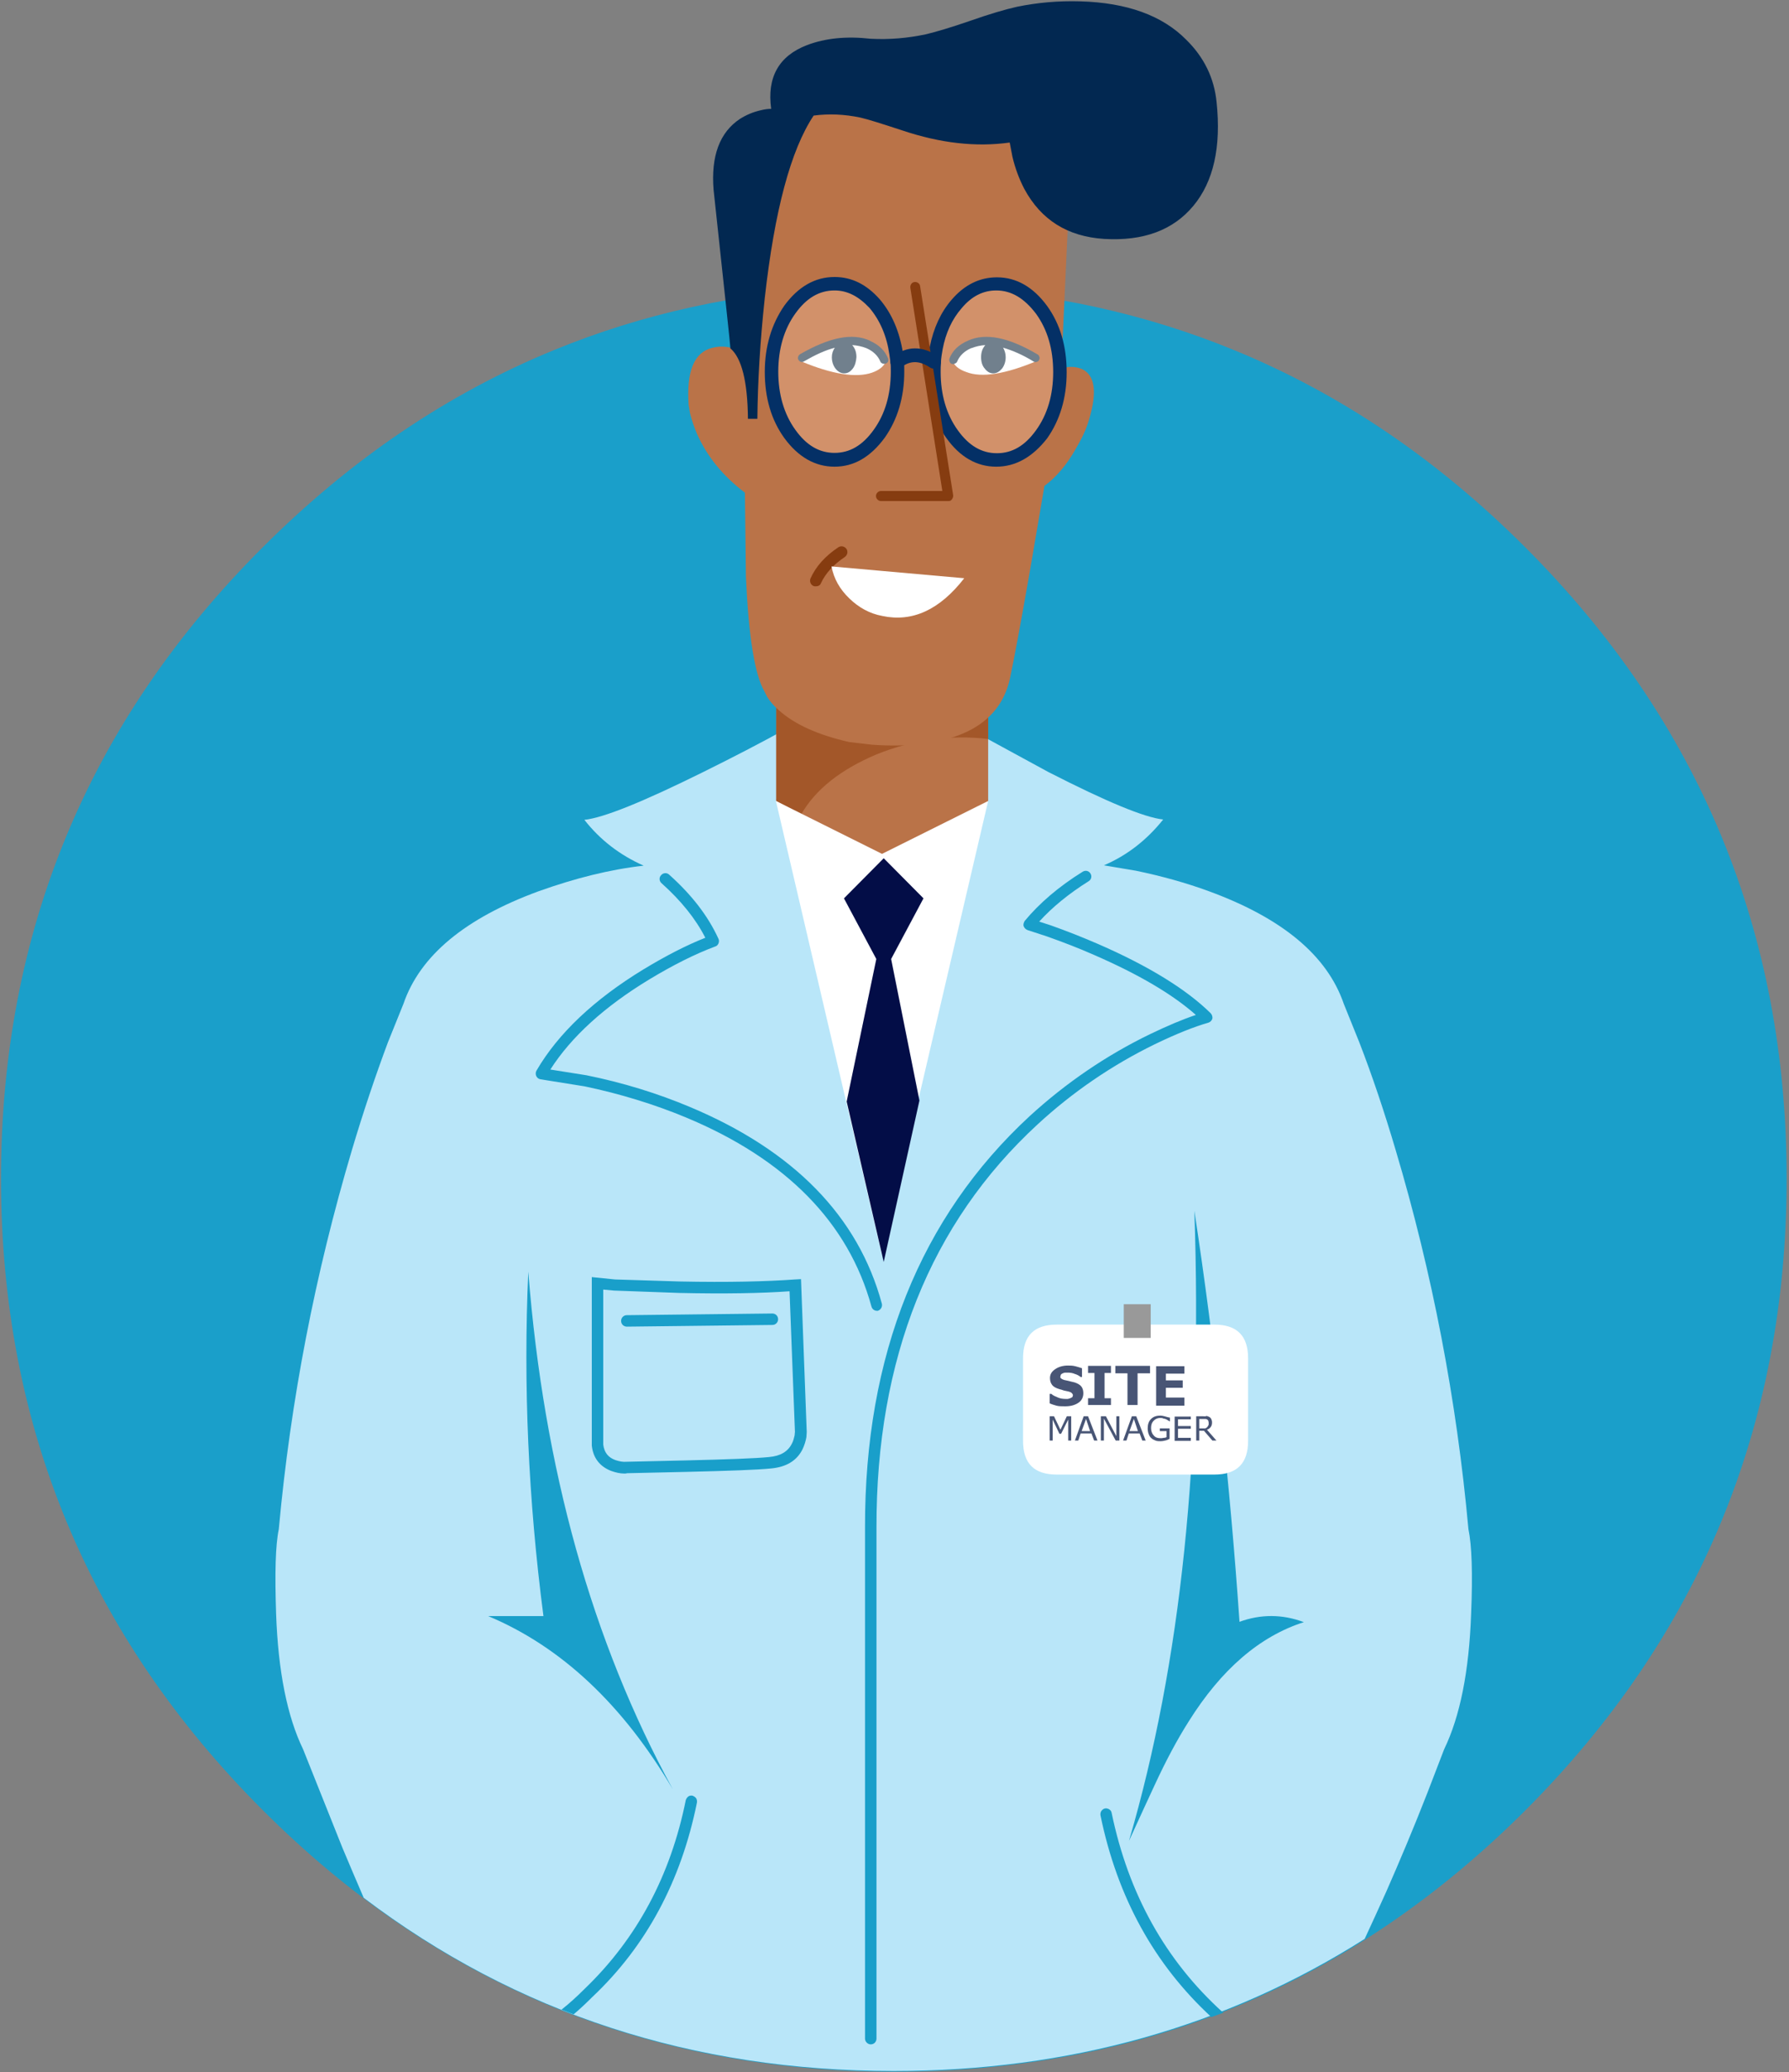 <svg width="531" height="615" viewBox="0 0 531 615" xmlns="http://www.w3.org/2000/svg">
	<rect x="0" y="0" width="531" height="615" fill="#808080" stroke="none"/>
	<g fill="none" fill-rule="nonzero">
		<path d="M530.3 349.8c0-73.2-25.9-135.7-77.6-187.4-26.1-26.1-54.9-45.6-86.4-58.5-26.3-10.8-54.5-17-84.6-18.6-5.4-.3-10.9-.5-16.4-.5-5.5 0-10.9.1-16.3.5-30.1 1.6-58.3 7.8-84.6 18.6-31.5 12.9-60.3 32.4-86.4 58.5C26.2 214.1.3 276.6.3 349.8S26.2 485.4 78 537.2c51.7 51.7 114.2 77.6 187.4 77.6s135.7-25.9 187.4-77.6c51.6-51.7 77.5-114.2 77.5-187.4z" fill="#1A9FCA"/>
		<path d="M287.45 216.2h-53.9c-7.8 4.3-16.1 8.6-25 13-17.8 8.8-29.4 13.5-35.1 14.1 4.7 6 10.6 10.5 17.6 13.6-9.9 1.1-20.3 3.7-31.2 7.6-21.8 8-35.2 19.1-40.1 33.4l-4.6 11.4c-3.7 9.9-7.3 20.6-10.7 32-10.9 36.7-18.2 74.2-21.7 112.5-1 4.8-1.2 13.1-.8 25.1.6 17.1 3.3 30.5 8 40.2l11.7 29.3c2.2 5.2 4.3 10.2 6.3 14.8 45.3 34.3 97.8 51.4 157.3 51.4 52 0 98.6-13.1 139.8-39.2 2-4.3 4.1-8.9 6.4-14 4-9.1 8.1-18.8 12.2-29.3l5-13c4.7-9.7 7.4-23.1 8-40.2.5-12 .2-20.3-.8-25.1-3.5-38.4-10.7-75.9-21.6-112.5-3.4-11.5-7-22.2-10.8-32l-4.6-11.4c-4.9-14.3-18.2-25.4-40-33.4-6.8-2.5-14-4.5-21.7-6.1l-9.5-1.6c7-3 12.8-7.6 17.6-13.6-5.6-.6-16.9-5.3-34.1-14.1l-23.7-12.9z" fill="#B9E6F9"/>
		<path fill="#BA7348" d="M293.3 237.8v-28.9h-62.9v28.8l7.4 4 24.4 13.5z"/>
		<path d="M293.3 219.3v-10.4h-62.9v28.8l7.4 4c4.2-7.4 11.7-13.3 22.3-17.8 10.9-4.4 21.9-5.9 33.2-4.6z" fill="#A35729"/>
		<path fill="#FFF" d="M261.8 253.4l-31.5-15.7 31.5 134.8 31.5-134.8z"/>
		<path fill="#030D47" d="M262.3 254.7l-11.8 11.9 9.6 18-8.8 42.3 11 47.6 10.6-47.9-8.4-42 9.6-18z"/>
		<path d="M316.9 68.2v-40c-11.2-2.5-23-4.2-35.4-5-24.8-1.7-40.4 1.7-46.6 10-6.2 8.3-10.6 22.7-13.1 43-1.3 10.2-1.9 19.5-1.9 28-2.9-1.3-5.7-1.7-8.4-1-5.5 1.3-7.8 7-7.1 17l.4 2.4c.5 2 1.2 4.1 2.1 6.2 3 6.7 7.7 12.5 14.2 17.4l.3 25c.8 17.7 2.6 29 5.5 34l.8 1.6c.8 1.3 2 2.7 3.5 4 4.7 4.2 11.6 7.3 20.8 9.4l6.8.8c5.5.4 10.6.3 15.3-.3 15.2-2 23.8-8.8 25.9-20.5.8-3.7 2.8-14.2 5.8-31.4l4.2-24.6c3.5-2.6 6.6-6.2 9.3-11 1.7-2.9 2.8-5.2 3.4-7 3-8.9 2.6-14.4-1.2-16.5-1.2-.6-2.6-.9-4.3-.8l-2.2.4 1.9-41.1z" fill="#BA7348"/>
		<path d="M329.95 538c-.1-.5-.3-.8-.8-1.1-.4-.2-.8-.3-1.2-.2-.5.1-.8.4-1.1.8-.2.4-.3.8-.2 1.3 5 24.3 16 44.2 32.9 59.8 1.2-.4 2.4-.9 3.6-1.3l-.1-.1h-.1c-17-15.4-28-35.1-33-59.2m-123.1-3c.1-.5 0-.9-.2-1.3-.3-.4-.6-.6-1.1-.8-.4-.1-.9 0-1.2.2-.4.3-.6.6-.8 1.1-4.5 22.4-14.5 41.1-30 56-2.3 2.3-4.6 4.4-6.9 6.2 1.2.5 2.4.9 3.6 1.4 1.9-1.6 3.7-3.3 5.6-5.2 16-15.1 26.3-34.4 31-57.6z" fill="#199FCA"/>
		<path d="M242.15 174c-.2 0-.5 0-.7-.1-.9-.4-1.2-1.4-.9-2.2 1.6-3.6 4.4-6.7 8.3-9.3.8-.5 1.8-.3 2.4.5.5.8.3 1.8-.5 2.4-3.3 2.2-5.7 4.8-7.1 7.8-.2.6-.8.9-1.5.9z" fill="#863C10"/>
		<path d="M258.45 606.7c-.9 0-1.7-.8-1.7-1.7V454.1v-.8c-.1-51 16.4-92.1 48.9-122.1 10.7-9.8 22.7-18 35.7-24.3 5.2-2.5 9.7-4.4 13.6-5.7-7-6.2-17.1-12.1-30.2-17.8-4.5-2-9.2-3.8-14-5.5l-5.8-1.9c-.5-.2-.9-.6-1.1-1.1-.2-.5 0-1.1.3-1.6 4.3-5.2 10.1-10.2 17.2-14.6.8-.5 1.8-.3 2.3.5.5.8.3 1.8-.5 2.3-5.9 3.7-10.8 7.7-14.7 12l3.4 1.1c4.8 1.7 9.6 3.6 14.2 5.6 14.9 6.5 26.1 13.4 33.3 20.5.4.4.6 1.1.5 1.6-.2.6-.6 1-1.2 1.2-4.2 1.2-9.5 3.3-15.9 6.4-12.7 6.2-24.4 14.2-34.8 23.8-31.8 29.3-47.9 69.6-47.8 119.7V605c0 .9-.7 1.7-1.7 1.7zm1.8-217.7c-.7 0-1.4-.5-1.6-1.3-6.8-24.8-25.3-43.7-55.1-56.1-9.4-3.9-19.5-7-30-9.2l-13.1-2.1c-.6-.1-1-.4-1.3-1-.2-.5-.2-1.1.1-1.6 6.4-11 17.1-21.1 31.7-30 6.6-4 12.8-7.2 18.4-9.4-2.9-5.7-7.3-11.1-13-16.2-.7-.6-.8-1.7-.1-2.4.6-.7 1.7-.8 2.4-.1 6.6 5.9 11.5 12.2 14.6 19 .2.4.2.9 0 1.4-.2.4-.5.8-1 .9-5.9 2.2-12.5 5.5-19.6 9.8-13.2 8-23.1 17-29.3 26.7l10.7 1.7c10.9 2.2 21.2 5.4 30.7 9.4 30.8 12.9 50 32.5 57 58.4.2.9-.3 1.8-1.2 2.1h-.3zM185.35 437.3c-1.3 0-2.6-.3-4-.8-3.3-1.3-5.3-3.8-5.7-7.5v-50l6.9.7 19.2.6c14.4.3 25.9 0 34.2-.6l1.8-.1 1.7 45.4-.1 1.5c-.2 1.2-.6 2.4-1.1 3.5-1.7 3.5-4.9 5.4-9.5 5.8-4 .4-12.3.7-24.9 1l-17.7.4c-.3.1-.6.1-.8.1zm-6.3-8.6c.3 2.3 1.4 3.8 3.6 4.6 1.2.4 2.3.6 3.3.5l17.7-.4c12.4-.3 20.7-.6 24.6-1 3.4-.3 5.6-1.6 6.8-4 .4-.7.6-1.6.8-2.4l.1-1.1-1.6-41.7c-8.2.6-19.2.8-32.7.5l-19.4-.7-3.2-.3v46zm7-35c-.9 0-1.7-.7-1.7-1.7 0-.9.7-1.7 1.7-1.7l43.2-.5c.9 0 1.7.7 1.7 1.7 0 .9-.7 1.7-1.7 1.7l-43.2.5z" fill="#199FCA"/>
		<path d="M252.1 177.6c2.8 2.7 6 4.5 9.8 5.2 8.9 1.9 17-1.8 24.3-11.2l-39.4-3.5c.7 3.7 2.5 6.8 5.3 9.5z" fill="#FFF"/>
		<path d="M320.7.4C314 .2 307.8.8 301.9 2c-3.6.8-8.3 2.2-14 4.2-5.8 2-10.2 3.3-13.2 4-5.2 1.1-10.6 1.6-16.3 1.3-7.1-.8-13.4-.2-18.9 1.9-8.3 3.2-11.9 9.5-10.6 18.9-.8 0-1.8.1-3 .4-2.3.5-4.4 1.4-6.3 2.6-6 4-8.6 11-7.8 21 3.3 30.7 5 46.4 5 47.1 3.3 2.8 5.1 9.7 5.2 20.9h2.8c.1-10.9.8-22.9 2.2-35.9 2.9-25.9 7.7-43.9 14.5-54.1 4.5-.6 9.2-.4 13.9.6 2.2.5 6.3 1.8 12.4 3.8 11.3 3.8 21.9 5 31.9 3.6l.8 4.2c.8 3.4 2 6.6 3.5 9.5 5 9.3 12.9 14.2 23.7 14.9 11.7.7 20.5-2.6 26.5-9.8 6-7.2 8.3-17.5 6.9-30.8-.7-7.1-3.7-13.3-9-18.5C345 4.6 334.5.8 320.7.4z" fill="#022851"/>
		<path d="M367.9 481.3c-2.8-40.6-7.2-81.3-13.4-122 2.5 72-4 134.4-19.4 187 3.1-6.8 5.6-12.2 7.5-16.3 3.5-7.6 6.9-13.9 10.2-19.1 9.7-15.5 21.1-25.3 34.2-29.5-6.4-2.4-12.8-2.4-19.1-.1m-206.6-1.7h-16.4c21.7 9.1 40 26.3 54.8 51.4-24-43.9-38.3-95.1-42.9-153.6-1.5 33.6 0 67.7 4.5 102.2z" fill="#199FCA"/>
		<path d="M247.7 84.2c-5.2 0-9.6 2.6-13.2 7.6-3.6 5.1-5.4 11.3-5.4 18.5 0 7.2 1.8 13.4 5.4 18.5 3.7 5.1 8.1 7.7 13.2 7.6 5.1 0 9.5-2.5 13.2-7.6 3.6-5.1 5.4-11.2 5.4-18.5 0-1 0-2-.1-3-.1-.8-.2-1.5-.3-2.3-.9-6-3-11-6.4-14.9-3.4-3.9-7.4-5.9-11.8-5.9m48 0c-4.5 0-8.4 2-11.8 6-3 3.5-5.1 7.9-6.1 13-.1.6-.2 1.2-.3 1.9-.1.8-.2 1.5-.2 2.3-.1 1-.2 2-.2 3 0 7.2 1.8 13.4 5.5 18.5s8.1 7.7 13.2 7.6c5.2 0 9.6-2.5 13.2-7.6 3.6-5.1 5.5-11.2 5.5-18.5 0-7.2-1.8-13.4-5.5-18.5-3.8-5.1-8.2-7.7-13.3-7.7z" fill="#D2916A"/>
		<path d="M295.7 138.5c-5.8 0-10.8-2.9-14.8-8.5-3.9-5.4-5.8-12-5.8-19.6 0-1.1.1-2.1.2-3.2l.3-2.4c.1-.7.2-1.4.4-2 1.1-5.4 3.2-10.1 6.5-13.9 3.8-4.4 8.3-6.6 13.4-6.6 5.8 0 10.8 2.9 14.9 8.5 3.9 5.4 5.8 12 5.8 19.7 0 7.6-2 14.2-5.8 19.6-4.3 5.5-9.3 8.4-15.1 8.4zm0-52.3c-3.9 0-7.3 1.7-10.3 5.3-2.8 3.2-4.7 7.3-5.6 12.1l-.3 1.8c-.1.7-.2 1.4-.2 2.2-.1 1-.1 1.9-.1 2.8 0 6.7 1.7 12.6 5.1 17.3 3.3 4.6 7.1 6.8 11.6 6.8s8.3-2.2 11.6-6.8c3.4-4.7 5.1-10.5 5.1-17.3 0-6.8-1.7-12.6-5.1-17.3-3.5-4.6-7.3-6.9-11.8-6.9zm-48 52.3c-5.8 0-10.8-2.9-14.9-8.5-3.9-5.4-5.8-12-5.8-19.6 0-7.6 2-14.2 5.8-19.7 4.1-5.6 9.1-8.5 14.9-8.5 5.1 0 9.5 2.2 13.4 6.6 3.6 4.2 5.9 9.6 6.9 15.9l.3 2.5c.1 1 .1 2.1.1 3.1 0 7.6-2 14.2-5.8 19.6-4.2 5.7-9.1 8.6-14.9 8.6zm0-52.3c-4.5 0-8.3 2.2-11.6 6.8-3.4 4.7-5.1 10.6-5.1 17.3 0 6.7 1.7 12.6 5.1 17.3 3.3 4.6 7.1 6.8 11.6 6.8s8.3-2.2 11.6-6.8c3.4-4.7 5.1-10.5 5.1-17.3 0-.9 0-1.9-.1-2.8l-.3-2.2c-.8-5.6-2.8-10.2-5.9-13.9-3.2-3.4-6.5-5.2-10.4-5.2z" fill="#043066"/>
		<path d="M238 106.3c-.4.1-.5.4-.3.9 9.3 3.9 16.4 5 21.1 3.4 2.3-.8 3.8-2.1 4.2-3.6-.8-2-2.4-3.6-4.8-4.7-4.8-2.1-11.3-.8-19.6 4-.2-.1-.4-.1-.6 0z" fill="#FFF"/>
		<path d="M246.9 106c0 1.3.4 2.5 1.1 3.4.7.9 1.6 1.4 2.6 1.4s1.8-.5 2.5-1.4c.7-.9 1-2.1 1.1-3.4 0-1.3-.3-2.4-1.1-3.4-.1-.1-.1-.2-.2-.2 1.5.1 2.9.4 4.2.9 2.1.9 3.5 2.3 4.2 4 .1.3.4.5.7.6.3.1.6.1.9 0 .3-.1.5-.3.7-.6.1-.3.1-.6 0-.9-.9-2.3-2.7-4.1-5.5-5.3h.1c-5.2-2.4-12-1-20.7 4-.3.2-.5.4-.6.8-.1.3-.1.6.1.9.2.3.4.5.8.6.3.1.6 0 .9-.2 3.3-1.9 6.3-3.3 9.1-4-.6.8-.9 1.8-.9 2.8z" fill="#71808D"/>
		<path d="M307.8 107.1c.1-.4 0-.7-.3-.9-.2-.1-.4-.1-.6-.1-8.2-4.8-14.7-6.1-19.5-4-2.4 1.1-4.1 2.6-4.8 4.7.5 1.6 1.9 2.8 4.2 3.6 4.6 1.8 11.7.6 21-3.3z" fill="#FFF"/>
		<path d="M297.8 103.2c2.7.8 5.8 2.1 9 4.1.3.2.6.2.9.1.3-.1.6-.2.7-.6.2-.3.2-.6.1-.9-.1-.3-.2-.5-.5-.7-8.6-5.1-15.5-6.5-20.7-4.1-2.8 1.2-4.6 3-5.5 5.3-.1.3-.1.6.1 1 .1.3.3.5.6.6.3.1.6.1.9-.1.3-.1.6-.3.7-.6.7-1.7 2.1-3.1 4.2-4h.1c1.3-.5 2.6-.8 4.1-.9l5.3.8z" fill="#71808D"/>
		<path d="M291.2 106c0 1.3.3 2.5 1.1 3.4.7.9 1.5 1.4 2.5 1.4s1.8-.5 2.6-1.4c.7-.9 1.1-2.1 1.1-3.4 0-1.1-.3-2-.8-2.9-1.5-1.8-3.3-2.1-5.3-.7 0 .1-.1.1-.1.2-.8 1-1.1 2.1-1.1 3.4z" fill="#71808D"/>
		<path d="M281.5 148.7h-20c-.8 0-1.5-.7-1.5-1.5s.7-1.5 1.5-1.5h18.2l-9.5-60.3c-.1-.8.4-1.6 1.2-1.7.8-.1 1.6.4 1.7 1.2l9.8 62c.1.4-.1.9-.3 1.2-.3.5-.7.6-1.1.6z" fill="#863C10"/>
		<path d="M277.2 109.4c-.4 0-.8-.1-1.1-.3-3.1-2.1-5.9-2.2-8.6-.1-.9.7-2.1.5-2.8-.4-.7-.9-.5-2.1.4-2.8 4.1-3.2 8.7-3.2 13.3-.1.9.6 1.1 1.9.5 2.8-.5.6-1.1.9-1.7.9z" fill="#043066"/>
		<path d="M313.65 393.1c-6.7 0-10 3.3-10 10v24.5c0 6.7 3.3 10 10 10h46.8c6.7 0 10-3.3 10-10v-24.5c0-6.7-3.3-10-10-10h-46.8z" fill="#FFF"/>
		<path d="M341.35 407.55v-2.2h-10.3v2.2h3.6v9.4h3v-9.4h3.7m10.2 9.4v-2.2h-5.5v-2.9h5v-2.2h-5v-2h5.5v-2.2h-8.4v11.7h8.4m-36.1-9.6c.2-.1.5-.2.7-.2h.8c.7 0 1.4.1 2.1.4.7.2 1.2.5 1.7.9h.4v-2.6c-.6-.2-1.2-.4-2-.6-.8-.2-1.5-.2-2.2-.2-1.5 0-2.8.4-3.8 1.1-1 .7-1.5 1.5-1.5 2.6 0 .8.2 1.5.6 2 .4.6 1.2 1 2.2 1.3.4.1.8.2 1.3.4l1.4.3c.4.1.7.2 1 .5.2.2.3.4.3.6 0 .2-.1.5-.2.6l-.6.3c-.2.1-.4.1-.7.2h-.7c-.7 0-1.5-.1-2.2-.4-.7-.3-1.5-.6-2-1.1h-.5v2.8c.6.3 1.3.5 2 .7.7.2 1.6.2 2.6.2 1.7 0 3-.4 4-1.1 1-.7 1.4-1.7 1.4-2.8 0-.8-.2-1.5-.6-2-.4-.5-1.1-.9-2-1.2l-2.5-.6c-.7-.1-1.1-.3-1.4-.5-.3-.2-.4-.4-.3-.7 0-.2.1-.4.2-.6.1-.1.3-.2.5-.3m12.4-.1h1.9v-2.1h-6.8v2.1h1.9v7.5h-1.9v2h6.8v-2h-1.9v-7.5zM349.65 423.2v-2h3.8v-.8h-4.8v7.2h4.8v-.9h-3.8V424h3.8v-.8h-3.8m-12.4-2.9h-1.3l-2.6 7.2h1l.7-2.1h3.2l.8 2.1h1l-2.8-7.2m-.7.8l1.2 3.6h-2.5l1.3-3.6m9.1-.8c-.4-.1-.9-.2-1.2-.2-1.2 0-2.1.3-2.8 1-.7.7-1 1.6-1 2.8 0 .6.1 1.2.3 1.7.2.5.4.9.8 1.2.3.3.7.5 1.2.7.5.2 1 .2 1.6.2.4 0 .9-.1 1.3-.2.5-.1.9-.3 1.3-.5v-3.1h-2.9v.8h2v1.8c-.2.1-.5.2-.9.2-.3.1-.6.1-.9.1-.9 0-1.5-.2-2-.8-.5-.5-.8-1.3-.8-2.2 0-.9.2-1.6.8-2.2.5-.5 1.1-.8 1.9-.8.4 0 .7 0 1 .2.3 0 .5.1.8.2l1 .6h.1v-1.1c-.7-.1-1.2-.3-1.6-.4m11.4 0h-2v7.2h.9v-2.9h1.4l2.5 2.9h1.2l-2.8-3.2c.5-.2.8-.4 1.1-.8.3-.4.4-.8.4-1.4 0-.4-.1-.7-.2-.9-.1-.3-.3-.5-.6-.7-.2-.1-.5-.2-.8-.3-.3.2-.7.1-1.1.1m1.7 2.1c0 .3 0 .5-.1.6-.1.2-.2.3-.3.5-.2.2-.4.3-.6.4h-1.8v-2.8h1.9c.2 0 .4.1.5.2.2.1.3.3.3.4.1.3.1.5.1.7m-40.8-2.1h-1.3l-1.9 4-1.9-4h-1.3v7.2h.9v-6.2l2 4.2h.5l2.1-4.2v6.2h.9v-7.2m5 0h-1.3l-2.6 7.2h1l.7-2.1h3.2l.8 2.1h1l-2.8-7.2m-1.9 4.4l1.3-3.6 1.2 3.6h-2.5m7.2-4.4h-1.5v7.2h.9V421l3.5 6.5h1.1v-7.2h-.9v5.9l-3.1-5.9z" fill="#485575"/>
		<path fill="#999" d="M341.55 387.05h-8v10h8z"/>
	</g>
</svg>